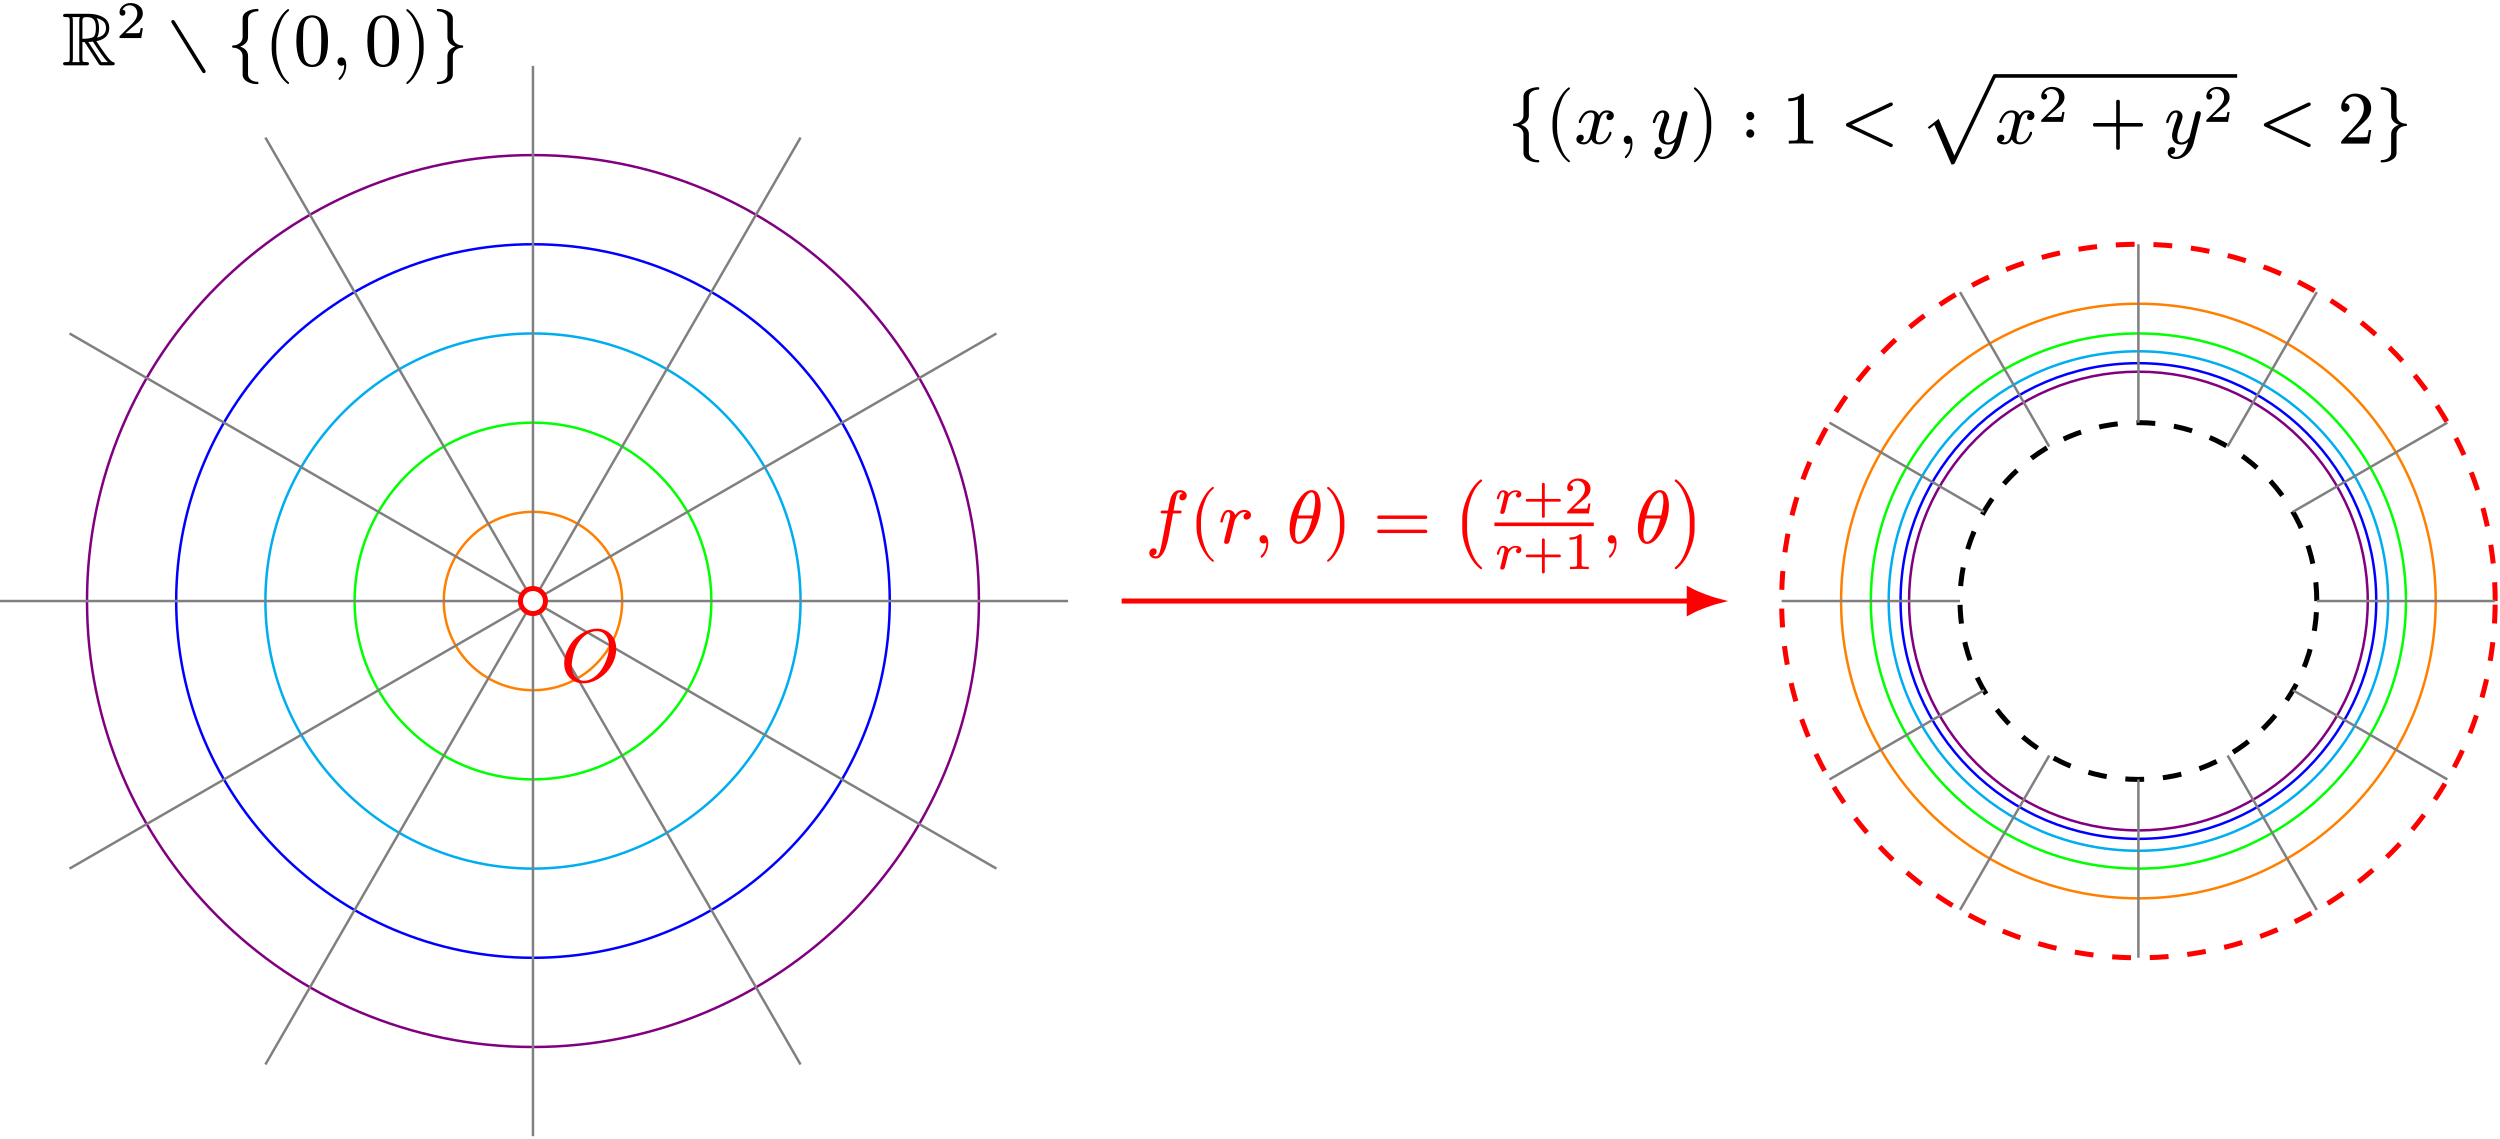 <?xml version="1.0" encoding="UTF-8"?>
<svg xmlns="http://www.w3.org/2000/svg" xmlns:xlink="http://www.w3.org/1999/xlink" width="397.278pt" height="181.036pt" viewBox="0 0 397.278 181.036" version="1.2">
<defs>
<g>
<symbol overflow="visible" id="glyph0-0">
<path style="stroke:none;" d="M 0.594 0 L 5.375 0 L 5.375 -6.422 L 0.594 -6.422 Z M 1.188 -0.594 L 1.188 -5.828 L 4.781 -5.828 L 4.781 -0.594 Z M 1.188 -0.594 "/>
</symbol>
<symbol overflow="visible" id="glyph0-1">
<path style="stroke:none;" d="M 1.25 -7.047 L 1.25 -1.141 C 1.25 -0.531 1.188 -0.516 0.562 -0.516 C 0.312 -0.516 0.188 -0.438 0.188 -0.266 C 0.188 -0.047 0.375 0 0.641 0 L 3.875 0 C 4.172 0 4.312 -0.078 4.312 -0.266 C 4.312 -0.438 4.188 -0.516 3.938 -0.516 C 3.312 -0.516 3.266 -0.531 3.266 -1.141 L 3.266 -3.703 L 3.609 -3.703 L 5.375 -0.984 C 5.672 -0.516 5.859 -0.234 5.906 -0.172 C 5.969 -0.062 6.125 0 6.328 0 L 7.953 0 C 8.266 0 8.406 -0.078 8.406 -0.266 C 8.406 -0.391 8.328 -0.484 8.188 -0.5 C 7.891 -0.562 7.469 -0.984 6.922 -1.75 C 6.391 -2.484 5.906 -3.188 5.484 -3.844 C 6.844 -4.109 7.531 -4.812 7.531 -5.922 C 7.531 -6.734 7.172 -7.328 6.453 -7.703 C 5.828 -8.016 5.125 -8.188 4.344 -8.188 L 0.641 -8.188 C 0.344 -8.188 0.188 -8.109 0.188 -7.922 C 0.188 -7.75 0.312 -7.672 0.562 -7.672 C 1.188 -7.672 1.25 -7.656 1.25 -7.047 Z M 6.391 -7.141 C 6.812 -6.891 7.016 -6.484 7.016 -5.922 C 7.016 -5.109 6.531 -4.609 5.594 -4.406 C 5.797 -4.734 5.906 -5.234 5.906 -5.922 C 5.906 -6.594 5.766 -7.125 5.516 -7.516 C 5.828 -7.438 6.125 -7.312 6.391 -7.141 Z M 5.406 -5.922 C 5.406 -5.172 5.266 -4.703 5.016 -4.516 C 4.75 -4.328 4.156 -4.219 3.266 -4.219 L 3.266 -7.094 C 3.266 -7.531 3.438 -7.672 3.938 -7.672 C 5.078 -7.672 5.406 -7.109 5.406 -5.922 Z M 4.938 -3.781 C 5.922 -2.203 6.703 -1.109 7.297 -0.516 L 6.281 -0.516 L 4.203 -3.719 C 4.266 -3.734 4.312 -3.734 4.344 -3.734 C 4.516 -3.734 4.703 -3.734 4.938 -3.781 Z M 1.672 -7.672 L 2.875 -7.672 C 2.797 -7.547 2.766 -7.359 2.766 -7.125 L 2.766 -1.109 C 2.766 -0.859 2.781 -0.656 2.828 -0.516 L 1.672 -0.516 C 1.719 -0.656 1.75 -0.859 1.75 -1.109 L 1.75 -7.078 C 1.75 -7.328 1.719 -7.531 1.672 -7.672 Z M 1.672 -7.672 "/>
</symbol>
<symbol overflow="visible" id="glyph0-2">
<path style="stroke:none;" d="M 5.828 1.234 C 6.031 1.234 6.125 1.141 6.125 0.938 C 6.125 0.891 6.109 0.844 6.078 0.781 L 1.188 -7.078 C 1.125 -7.156 1.047 -7.203 0.953 -7.203 C 0.766 -7.203 0.672 -7.109 0.672 -6.922 C 0.672 -6.859 0.688 -6.812 0.719 -6.766 L 5.594 1.094 C 5.672 1.188 5.75 1.234 5.828 1.234 Z M 5.828 1.234 "/>
</symbol>
<symbol overflow="visible" id="glyph0-3">
<path style="stroke:none;" d="M 3.422 1.453 L 3.422 -1.5 C 3.422 -2.188 3 -2.688 2.172 -2.984 C 3 -3.281 3.422 -3.797 3.422 -4.469 L 3.422 -7.438 C 3.422 -8.125 4.156 -8.578 4.891 -8.578 C 5.016 -8.578 5.078 -8.641 5.078 -8.781 C 5.078 -8.906 5.016 -8.969 4.891 -8.969 C 4.344 -8.969 3.844 -8.844 3.391 -8.625 C 2.828 -8.328 2.562 -7.938 2.562 -7.438 L 2.562 -4.469 C 2.562 -3.719 1.844 -3.172 1.094 -3.172 C 0.953 -3.172 0.891 -3.125 0.891 -2.984 C 0.891 -2.859 0.953 -2.797 1.094 -2.797 C 1.859 -2.797 2.562 -2.25 2.562 -1.5 L 2.562 1.453 C 2.562 1.953 2.828 2.359 3.391 2.641 C 3.844 2.875 4.344 2.984 4.891 2.984 C 5.016 2.984 5.078 2.922 5.078 2.797 C 5.078 2.672 5.016 2.609 4.891 2.609 C 4.156 2.609 3.422 2.156 3.422 1.453 Z M 3.422 1.453 "/>
</symbol>
<symbol overflow="visible" id="glyph0-4">
<path style="stroke:none;" d="M 3.797 2.969 C 3.906 2.969 3.969 2.906 3.969 2.797 C 3.969 2.766 3.938 2.719 3.906 2.672 C 3.281 2.188 2.781 1.406 2.422 0.312 C 2.094 -0.641 1.922 -1.562 1.922 -2.484 L 1.922 -3.484 C 1.922 -4.406 2.094 -5.344 2.422 -6.281 C 2.781 -7.375 3.281 -8.156 3.906 -8.641 C 3.938 -8.672 3.969 -8.719 3.969 -8.781 C 3.969 -8.875 3.906 -8.938 3.797 -8.938 C 3.797 -8.938 3.75 -8.922 3.719 -8.906 C 3 -8.359 2.406 -7.547 1.906 -6.453 C 1.453 -5.422 1.203 -4.438 1.203 -3.484 L 1.203 -2.484 C 1.203 -1.547 1.453 -0.562 1.906 0.484 C 2.406 1.562 3 2.375 3.719 2.922 C 3.75 2.953 3.797 2.969 3.797 2.969 Z M 3.797 2.969 "/>
</symbol>
<symbol overflow="visible" id="glyph0-5">
<path style="stroke:none;" d="M 2.969 0.266 C 4.656 0.266 5.5 -1.094 5.5 -3.828 C 5.5 -5.656 5.109 -6.875 4.359 -7.469 C 3.938 -7.797 3.484 -7.953 2.984 -7.953 C 1.297 -7.953 0.469 -6.594 0.469 -3.828 C 0.469 -1.625 1.047 0.266 2.969 0.266 Z M 4.312 -6.266 C 4.406 -5.844 4.438 -5.078 4.438 -3.969 C 4.438 -2.875 4.391 -2.062 4.297 -1.531 C 4.141 -0.578 3.703 -0.094 2.969 -0.094 C 2.703 -0.094 2.422 -0.203 2.172 -0.406 C 1.859 -0.688 1.656 -1.25 1.578 -2.109 C 1.547 -2.406 1.531 -3.031 1.531 -3.969 C 1.531 -5.016 1.562 -5.734 1.625 -6.125 C 1.734 -6.797 1.953 -7.203 2.281 -7.391 C 2.547 -7.531 2.766 -7.609 2.969 -7.609 C 3.75 -7.609 4.188 -6.969 4.312 -6.266 Z M 4.312 -6.266 "/>
</symbol>
<symbol overflow="visible" id="glyph0-6">
<path style="stroke:none;" d="M 1.656 -1.266 C 1.281 -1.266 1.031 -0.984 1.031 -0.594 C 1.031 -0.234 1.297 0.062 1.656 0.062 C 1.828 0.062 1.969 0.016 2.078 -0.094 L 2.094 0 C 2.094 0.75 1.844 1.406 1.344 1.906 C 1.25 2.016 1.203 2.078 1.203 2.125 C 1.203 2.25 1.25 2.312 1.359 2.312 C 1.469 2.312 1.609 2.156 1.812 1.891 C 2.219 1.312 2.422 0.688 2.422 0 C 2.422 -0.641 2.219 -1.266 1.656 -1.266 Z M 1.656 -1.266 "/>
</symbol>
<symbol overflow="visible" id="glyph0-7">
<path style="stroke:none;" d="M 0.938 2.922 C 1.656 2.375 2.25 1.562 2.734 0.484 C 3.203 -0.562 3.438 -1.547 3.438 -2.484 L 3.438 -3.484 C 3.438 -4.438 3.203 -5.422 2.734 -6.453 C 2.25 -7.547 1.656 -8.359 0.938 -8.906 C 0.891 -8.922 0.859 -8.938 0.844 -8.938 C 0.734 -8.938 0.688 -8.875 0.688 -8.781 C 0.688 -8.719 0.703 -8.672 0.734 -8.641 C 1.359 -8.156 1.859 -7.375 2.234 -6.281 C 2.562 -5.344 2.719 -4.406 2.719 -3.484 L 2.719 -2.484 C 2.719 -1.562 2.562 -0.641 2.234 0.312 C 1.859 1.406 1.359 2.188 0.734 2.672 C 0.703 2.719 0.688 2.766 0.688 2.797 C 0.688 2.906 0.734 2.969 0.844 2.969 C 0.859 2.969 0.891 2.953 0.938 2.922 Z M 0.938 2.922 "/>
</symbol>
<symbol overflow="visible" id="glyph0-8">
<path style="stroke:none;" d="M 3.422 -4.469 L 3.422 -7.438 C 3.422 -7.938 3.141 -8.328 2.578 -8.625 C 2.141 -8.844 1.641 -8.969 1.094 -8.969 C 0.953 -8.969 0.891 -8.906 0.891 -8.781 C 0.891 -8.641 0.953 -8.578 1.094 -8.578 C 1.812 -8.578 2.562 -8.125 2.562 -7.438 L 2.562 -4.469 C 2.562 -3.797 2.969 -3.281 3.797 -2.984 C 2.969 -2.688 2.562 -2.188 2.562 -1.5 L 2.562 1.453 C 2.562 2.156 1.812 2.609 1.094 2.609 C 0.953 2.609 0.891 2.672 0.891 2.797 C 0.891 2.922 0.953 2.984 1.094 2.984 C 1.641 2.984 2.141 2.875 2.578 2.641 C 3.141 2.359 3.422 1.953 3.422 1.453 L 3.422 -1.5 C 3.422 -2.25 4.125 -2.797 4.891 -2.797 C 5.016 -2.797 5.078 -2.859 5.078 -2.984 C 5.078 -3.125 5.016 -3.172 4.891 -3.172 C 4.125 -3.172 3.422 -3.734 3.422 -4.469 Z M 3.422 -4.469 "/>
</symbol>
<symbol overflow="visible" id="glyph0-9">
<path style="stroke:none;" d="M 8.391 -3.141 C 8.688 -3.828 8.844 -4.5 8.844 -5.203 C 8.844 -6.125 8.578 -6.891 8.016 -7.5 C 7.453 -8.109 6.703 -8.422 5.781 -8.422 C 5.156 -8.422 4.516 -8.266 3.891 -7.953 C 2.594 -7.328 1.656 -6.328 1.047 -4.953 C 0.734 -4.297 0.578 -3.625 0.578 -2.938 C 0.578 -2 0.859 -1.234 1.422 -0.641 C 1.984 -0.031 2.719 0.266 3.656 0.266 C 4.281 0.266 4.906 0.109 5.531 -0.188 C 6.844 -0.828 7.781 -1.812 8.391 -3.141 Z M 7.703 -5.672 C 7.703 -4.078 6.984 -2.484 6.219 -1.547 C 5.688 -0.891 4.781 -0.141 3.734 -0.141 C 2.453 -0.141 1.781 -1.25 1.781 -2.609 C 1.781 -3.031 1.859 -3.578 2.016 -4.266 C 2.344 -5.672 3.156 -6.922 4.219 -7.562 C 4.734 -7.875 5.234 -8.031 5.719 -8.031 C 7 -8.031 7.703 -7 7.703 -5.672 Z M 7.703 -5.672 "/>
</symbol>
<symbol overflow="visible" id="glyph0-10">
<path style="stroke:none;" d="M 6.297 -4.453 C 6.297 -5.016 5.766 -5.281 5.156 -5.281 C 4.656 -5.281 4.25 -5.016 3.938 -4.453 C 3.688 -5.016 3.266 -5.281 2.656 -5.281 C 2.062 -5.281 1.594 -5.016 1.203 -4.469 C 0.891 -4 0.719 -3.656 0.719 -3.438 C 0.719 -3.328 0.781 -3.266 0.891 -3.266 C 1 -3.266 1.078 -3.328 1.094 -3.438 C 1.328 -4.125 1.828 -4.938 2.625 -4.938 C 3.031 -4.938 3.219 -4.688 3.219 -4.203 C 3.219 -3.938 3 -3.016 2.578 -1.406 C 2.375 -0.609 2.016 -0.219 1.5 -0.219 C 1.344 -0.219 1.188 -0.25 1.047 -0.312 C 1.359 -0.438 1.516 -0.641 1.516 -0.953 C 1.516 -1.266 1.359 -1.422 1.047 -1.422 C 0.641 -1.422 0.344 -1.094 0.344 -0.688 C 0.344 -0.141 0.906 0.125 1.5 0.125 C 2 0.125 2.406 -0.141 2.719 -0.688 C 2.953 -0.141 3.375 0.125 4 0.125 C 4.578 0.125 5.062 -0.141 5.438 -0.688 C 5.766 -1.141 5.922 -1.5 5.922 -1.719 C 5.922 -1.828 5.875 -1.891 5.75 -1.891 C 5.641 -1.891 5.578 -1.828 5.547 -1.719 C 5.344 -1.047 4.812 -0.219 4.031 -0.219 C 3.641 -0.219 3.438 -0.453 3.438 -0.938 C 3.438 -1.094 3.484 -1.438 3.625 -1.969 L 4.031 -3.578 C 4.25 -4.484 4.625 -4.938 5.156 -4.938 C 5.312 -4.938 5.469 -4.906 5.609 -4.844 C 5.281 -4.734 5.125 -4.516 5.125 -4.203 C 5.125 -3.891 5.297 -3.734 5.625 -3.734 C 6 -3.734 6.297 -4.078 6.297 -4.453 Z M 6.297 -4.453 "/>
</symbol>
<symbol overflow="visible" id="glyph0-11">
<path style="stroke:none;" d="M 1.953 -5.281 C 1.406 -5.281 0.984 -4.984 0.688 -4.391 C 0.469 -3.922 0.344 -3.594 0.344 -3.422 C 0.344 -3.312 0.406 -3.25 0.531 -3.25 C 0.703 -3.25 0.719 -3.328 0.766 -3.5 C 1.047 -4.453 1.422 -4.922 1.906 -4.922 C 2.062 -4.922 2.156 -4.812 2.156 -4.609 C 2.156 -4.406 2.094 -4.141 1.953 -3.797 C 1.5 -2.562 1.281 -1.734 1.281 -1.297 C 1.281 -0.375 1.844 0.156 2.766 0.156 C 3.156 0.156 3.531 0.016 3.859 -0.281 C 3.438 1.297 2.781 2.094 1.891 2.094 C 1.484 2.094 1.203 1.953 1.062 1.703 C 1.547 1.672 1.781 1.453 1.781 1.016 C 1.781 0.719 1.625 0.562 1.297 0.562 C 0.859 0.562 0.594 0.938 0.594 1.375 C 0.594 2.031 1.188 2.453 1.891 2.453 C 3.266 2.453 4.391 1.188 4.688 0.016 L 5.812 -4.5 C 5.844 -4.641 5.859 -4.734 5.859 -4.797 C 5.859 -5.031 5.719 -5.156 5.469 -5.156 C 5.281 -5.156 5.125 -5.062 5.016 -4.875 C 4.953 -4.625 4.891 -4.406 4.859 -4.234 L 4.094 -1.156 C 3.969 -0.734 3.328 -0.188 2.797 -0.188 C 2.344 -0.188 2.109 -0.484 2.109 -1.094 C 2.109 -1.609 2.312 -2.359 2.719 -3.391 C 2.875 -3.812 2.953 -4.094 2.953 -4.266 C 2.953 -4.859 2.531 -5.281 1.953 -5.281 Z M 1.953 -5.281 "/>
</symbol>
<symbol overflow="visible" id="glyph0-12">
<path style="stroke:none;" d="M 2.297 -4.375 C 2.297 -4.734 2.016 -5.047 1.656 -5.047 C 1.297 -5.047 1.031 -4.75 1.031 -4.375 C 1.031 -4.016 1.297 -3.719 1.656 -3.719 C 2.016 -3.719 2.297 -4.016 2.297 -4.375 Z M 2.297 -1.609 C 2.297 -1.953 2.016 -2.266 1.656 -2.266 C 1.297 -2.266 1.031 -1.953 1.031 -1.609 C 1.031 -1.234 1.297 -0.938 1.656 -0.938 C 2.016 -0.938 2.297 -1.25 2.297 -1.609 Z M 2.297 -1.609 "/>
</symbol>
<symbol overflow="visible" id="glyph0-13">
<path style="stroke:none;" d="M 3.219 -7.953 C 2.719 -7.453 2.016 -7.203 1.062 -7.203 L 1.062 -6.734 C 1.688 -6.734 2.203 -6.844 2.594 -7.031 L 2.594 -0.984 C 2.594 -0.766 2.547 -0.625 2.438 -0.562 C 2.328 -0.5 2.031 -0.469 1.547 -0.469 L 1.141 -0.469 L 1.141 0 C 1.438 -0.031 2.078 -0.031 3.078 -0.031 C 4.062 -0.031 4.703 -0.031 5.016 0 L 5.016 -0.469 L 4.594 -0.469 C 4.094 -0.469 3.797 -0.5 3.703 -0.562 C 3.609 -0.625 3.547 -0.766 3.547 -0.984 L 3.547 -7.609 C 3.547 -7.891 3.531 -7.953 3.219 -7.953 Z M 3.219 -7.953 "/>
</symbol>
<symbol overflow="visible" id="glyph0-14">
<path style="stroke:none;" d="M 7.953 0.531 C 8.156 0.625 8.375 0.469 8.375 0.281 C 8.375 0.156 8.312 0.078 8.219 0.031 L 1.828 -2.984 L 8.219 -6 C 8.312 -6.047 8.375 -6.125 8.375 -6.234 C 8.375 -6.438 8.281 -6.531 8.094 -6.531 C 8.047 -6.531 8 -6.531 7.953 -6.516 L 1.094 -3.266 C 0.984 -3.203 0.922 -3.125 0.922 -2.984 C 0.922 -2.859 0.984 -2.766 1.094 -2.719 Z M 7.953 0.531 "/>
</symbol>
<symbol overflow="visible" id="glyph0-15">
<path style="stroke:none;" d="M 12.109 -9.641 C 12.172 -9.766 12.188 -9.844 12.188 -9.875 C 12.188 -10.062 12.094 -10.156 11.906 -10.156 C 11.781 -10.156 11.688 -10.078 11.609 -9.891 L 5.531 2.781 L 3.031 -3.062 L 1.297 -1.719 L 1.531 -1.453 L 2.359 -2.094 L 5.062 4.188 C 5.422 4.188 5.516 4.172 5.625 3.922 Z M 12.109 -9.641 "/>
</symbol>
<symbol overflow="visible" id="glyph0-16">
<path style="stroke:none;" d="M 8.344 -3.281 L 4.938 -3.281 L 4.938 -6.688 C 4.938 -6.875 4.844 -6.969 4.656 -6.969 C 4.453 -6.969 4.359 -6.875 4.359 -6.688 L 4.359 -3.281 L 0.953 -3.281 C 0.766 -3.281 0.672 -3.172 0.672 -2.984 C 0.672 -2.797 0.766 -2.703 0.953 -2.703 L 4.359 -2.703 L 4.359 0.703 C 4.359 0.891 4.453 0.984 4.656 0.984 C 4.844 0.984 4.938 0.891 4.938 0.703 L 4.938 -2.703 L 8.344 -2.703 C 8.531 -2.703 8.625 -2.797 8.625 -2.984 C 8.625 -3.141 8.5 -3.281 8.344 -3.281 Z M 8.344 -3.281 "/>
</symbol>
<symbol overflow="visible" id="glyph0-17">
<path style="stroke:none;" d="M 2.828 -7.953 C 2.219 -7.953 1.703 -7.75 1.266 -7.312 C 0.828 -6.891 0.594 -6.391 0.594 -5.766 C 0.594 -5.359 0.891 -5.062 1.266 -5.062 C 1.625 -5.062 1.922 -5.375 1.922 -5.734 C 1.922 -6.125 1.641 -6.406 1.25 -6.406 C 1.219 -6.406 1.188 -6.406 1.172 -6.391 C 1.406 -6.984 1.922 -7.5 2.672 -7.5 C 3.656 -7.5 4.203 -6.641 4.203 -5.625 C 4.203 -4.812 3.797 -3.953 2.984 -3.047 L 0.734 -0.516 C 0.578 -0.328 0.594 -0.344 0.594 0 L 5.031 0 L 5.375 -2.156 L 4.984 -2.156 C 4.891 -1.547 4.812 -1.188 4.734 -1.094 C 4.672 -1.031 4.312 -1 3.656 -1 L 1.656 -1 L 2.828 -2.141 C 3.641 -2.906 4.656 -3.734 5.016 -4.359 C 5.25 -4.781 5.359 -5.203 5.359 -5.625 C 5.359 -7.031 4.266 -7.953 2.828 -7.953 Z M 2.828 -7.953 "/>
</symbol>
<symbol overflow="visible" id="glyph0-18">
<path style="stroke:none;" d="M 6.594 -7.562 C 6.594 -8.094 6.078 -8.422 5.516 -8.422 C 4.781 -8.422 4.266 -7.953 4 -7 C 3.938 -6.797 3.797 -6.188 3.609 -5.172 L 2.828 -5.172 C 2.562 -5.172 2.438 -5.156 2.438 -4.906 C 2.438 -4.781 2.562 -4.719 2.812 -4.719 L 3.531 -4.719 L 2.656 -0.094 C 2.516 0.578 2.406 1.094 2.297 1.422 C 2.156 1.859 1.953 2.094 1.688 2.094 C 1.5 2.094 1.359 2.047 1.234 1.953 C 1.609 1.906 1.812 1.672 1.812 1.297 C 1.812 0.984 1.656 0.828 1.328 0.828 C 0.922 0.828 0.641 1.188 0.641 1.594 C 0.641 2.109 1.125 2.453 1.688 2.453 C 1.984 2.453 2.266 2.328 2.484 2.078 C 2.875 1.688 3.172 1.125 3.375 0.375 C 3.516 -0.094 3.641 -0.547 3.719 -1 L 4.406 -4.719 L 5.391 -4.719 C 5.672 -4.719 5.781 -4.734 5.781 -5.016 C 5.781 -5.109 5.672 -5.172 5.422 -5.172 L 4.5 -5.172 C 4.578 -5.672 4.906 -7.469 5.016 -7.703 C 5.141 -7.953 5.312 -8.062 5.516 -8.062 C 5.703 -8.062 5.859 -8.016 5.984 -7.938 C 5.625 -7.859 5.422 -7.641 5.422 -7.266 C 5.422 -6.953 5.578 -6.797 5.906 -6.797 C 6.312 -6.797 6.594 -7.156 6.594 -7.562 Z M 6.594 -7.562 "/>
</symbol>
<symbol overflow="visible" id="glyph0-19">
<path style="stroke:none;" d="M 5.219 -4.469 C 5.219 -4.969 4.719 -5.281 4.203 -5.281 C 3.609 -5.281 3.125 -5.016 2.719 -4.453 C 2.594 -4.906 2.188 -5.281 1.625 -5.281 C 1.141 -5.281 0.781 -4.906 0.531 -4.125 C 0.406 -3.734 0.344 -3.5 0.344 -3.438 C 0.344 -3.328 0.406 -3.266 0.531 -3.266 C 0.594 -3.266 0.641 -3.281 0.672 -3.297 C 0.734 -3.406 0.766 -3.484 0.781 -3.578 C 0.984 -4.484 1.266 -4.938 1.594 -4.938 C 1.797 -4.938 1.906 -4.766 1.906 -4.438 C 1.906 -4.281 1.844 -3.953 1.719 -3.469 L 1.047 -0.75 C 1 -0.594 0.938 -0.281 0.938 -0.234 C 0.938 0.016 1.062 0.125 1.312 0.125 C 1.547 0.125 1.703 0.016 1.797 -0.234 L 2.016 -1.094 C 2.156 -1.609 2.234 -1.938 2.266 -2.094 L 2.641 -3.625 C 2.672 -3.719 2.766 -3.875 2.922 -4.094 C 3.234 -4.547 3.609 -4.938 4.203 -4.938 C 4.344 -4.938 4.453 -4.906 4.562 -4.859 C 4.203 -4.75 4.031 -4.516 4.031 -4.203 C 4.031 -3.891 4.203 -3.734 4.516 -3.734 C 4.906 -3.734 5.219 -4.078 5.219 -4.469 Z M 5.219 -4.469 "/>
</symbol>
<symbol overflow="visible" id="glyph0-20">
<path style="stroke:none;" d="M 1.953 0.125 C 2.5 0.125 3.062 -0.188 3.609 -0.844 C 4.562 -1.953 5.438 -4 5.438 -5.953 C 5.438 -6.438 5.359 -6.953 5.188 -7.469 C 4.969 -8.109 4.562 -8.422 3.984 -8.422 C 3.438 -8.422 2.906 -8.109 2.344 -7.453 C 1.391 -6.359 0.5 -4.297 0.5 -2.344 C 0.5 -1.125 0.891 0.125 1.953 0.125 Z M 3.969 -8.062 C 4.359 -8.062 4.562 -7.609 4.562 -6.688 C 4.562 -6.188 4.453 -5.406 4.203 -4.391 L 1.859 -4.391 C 2.156 -5.5 2.438 -6.328 2.734 -6.859 C 3.172 -7.656 3.594 -8.062 3.969 -8.062 Z M 1.734 -3.906 L 4.078 -3.906 C 3.844 -2.938 3.578 -2.156 3.281 -1.578 C 2.812 -0.688 2.375 -0.234 1.953 -0.234 C 1.562 -0.234 1.375 -0.688 1.375 -1.609 C 1.375 -2.219 1.5 -2.969 1.734 -3.906 Z M 1.734 -3.906 "/>
</symbol>
<symbol overflow="visible" id="glyph0-21">
<path style="stroke:none;" d="M 8.344 -4.391 L 0.953 -4.391 C 0.766 -4.391 0.672 -4.297 0.672 -4.109 C 0.672 -3.938 0.766 -3.844 0.953 -3.844 L 8.344 -3.844 C 8.531 -3.844 8.625 -3.938 8.625 -4.109 C 8.625 -4.25 8.5 -4.391 8.344 -4.391 Z M 8.344 -2.141 L 0.953 -2.141 C 0.766 -2.141 0.672 -2.047 0.672 -1.859 C 0.672 -1.688 0.766 -1.594 0.953 -1.594 L 8.344 -1.594 C 8.531 -1.594 8.625 -1.688 8.625 -1.859 C 8.625 -2.016 8.5 -2.141 8.344 -2.141 Z M 8.344 -2.141 "/>
</symbol>
<symbol overflow="visible" id="glyph0-22">
<path style="stroke:none;" d="M 4.547 4.141 C 4.656 4.141 4.719 4.094 4.719 3.969 C 4.719 3.906 4.703 3.859 4.656 3.828 C 3.938 3.266 3.344 2.344 2.906 1.047 C 2.516 -0.062 2.328 -1.156 2.328 -2.219 L 2.328 -3.75 C 2.328 -4.812 2.516 -5.922 2.906 -7.031 C 3.344 -8.312 3.938 -9.234 4.656 -9.797 C 4.703 -9.844 4.719 -9.891 4.719 -9.938 C 4.719 -10.062 4.656 -10.125 4.547 -10.125 C 4.516 -10.125 4.484 -10.109 4.453 -10.094 C 3.609 -9.453 2.922 -8.5 2.359 -7.219 C 1.828 -6.016 1.562 -4.859 1.562 -3.75 L 1.562 -2.219 C 1.562 -1.125 1.828 0.031 2.359 1.25 C 2.922 2.516 3.609 3.484 4.453 4.109 C 4.484 4.141 4.516 4.141 4.547 4.141 Z M 4.547 4.141 "/>
</symbol>
<symbol overflow="visible" id="glyph0-23">
<path style="stroke:none;" d="M 1.031 4.109 C 1.859 3.484 2.562 2.516 3.109 1.25 C 3.641 0.031 3.906 -1.125 3.906 -2.219 L 3.906 -3.75 C 3.906 -4.859 3.641 -6.016 3.109 -7.219 C 2.562 -8.5 1.859 -9.453 1.031 -10.094 C 0.984 -10.109 0.953 -10.125 0.938 -10.125 C 0.812 -10.125 0.75 -10.062 0.75 -9.938 C 0.75 -9.891 0.781 -9.844 0.812 -9.797 C 1.547 -9.234 2.125 -8.312 2.562 -7.031 C 2.953 -5.922 3.141 -4.812 3.141 -3.75 L 3.141 -2.219 C 3.141 -1.156 2.953 -0.062 2.562 1.047 C 2.125 2.344 1.547 3.266 0.812 3.828 C 0.781 3.859 0.75 3.906 0.75 3.969 C 0.75 4.094 0.812 4.141 0.938 4.141 C 0.953 4.141 0.984 4.141 1.031 4.109 Z M 1.031 4.109 "/>
</symbol>
<symbol overflow="visible" id="glyph1-0">
<path style="stroke:none;" d="M 0.422 0 L 3.766 0 L 3.766 -4.5 L 0.422 -4.5 Z M 0.844 -0.422 L 0.844 -4.078 L 3.344 -4.078 L 3.344 -0.422 Z M 0.844 -0.422 "/>
</symbol>
<symbol overflow="visible" id="glyph1-1">
<path style="stroke:none;" d="M 1 -3.547 C 1.266 -3.547 1.469 -3.75 1.469 -4.016 C 1.469 -4.328 1.312 -4.484 1 -4.484 C 1.188 -4.875 1.594 -5.203 2.141 -5.203 C 2.875 -5.203 3.359 -4.641 3.359 -3.906 C 3.359 -3.516 3.219 -3.125 2.938 -2.75 C 2.781 -2.547 2.688 -2.422 2.609 -2.344 L 0.625 -0.375 C 0.516 -0.281 0.531 -0.25 0.531 0 L 3.984 0 L 4.234 -1.578 L 3.891 -1.578 C 3.828 -1.125 3.766 -0.875 3.688 -0.812 C 3.641 -0.781 3.391 -0.766 2.891 -0.766 L 1.469 -0.766 C 2.031 -1.266 2.547 -1.703 3.047 -2.109 C 3.422 -2.391 3.688 -2.656 3.859 -2.875 C 4.109 -3.203 4.234 -3.547 4.234 -3.906 C 4.234 -4.438 4.031 -4.844 3.625 -5.141 C 3.266 -5.422 2.812 -5.562 2.266 -5.562 C 1.812 -5.562 1.422 -5.422 1.078 -5.156 C 0.719 -4.859 0.531 -4.5 0.531 -4.047 C 0.531 -3.766 0.734 -3.547 1 -3.547 Z M 1 -3.547 "/>
</symbol>
<symbol overflow="visible" id="glyph1-2">
<path style="stroke:none;" d="M 4.281 -3.062 C 4.281 -3.5 3.844 -3.688 3.391 -3.688 C 2.953 -3.688 2.578 -3.516 2.234 -3.141 C 2.188 -3.281 2.109 -3.391 2 -3.469 C 1.812 -3.625 1.594 -3.688 1.375 -3.688 C 1.094 -3.688 0.859 -3.547 0.703 -3.266 C 0.5 -2.891 0.391 -2.609 0.391 -2.406 C 0.391 -2.312 0.453 -2.266 0.562 -2.266 C 0.734 -2.266 0.734 -2.359 0.781 -2.531 C 0.922 -3.109 1.109 -3.406 1.344 -3.406 C 1.5 -3.406 1.594 -3.281 1.594 -3.016 C 1.594 -2.938 1.547 -2.719 1.453 -2.359 L 1.016 -0.562 C 0.953 -0.328 0.922 -0.219 0.922 -0.203 C 0.922 -0.016 1.031 0.078 1.234 0.078 C 1.531 0.078 1.609 -0.094 1.688 -0.375 C 1.875 -1.141 2.016 -1.703 2.109 -2.109 C 2.188 -2.375 2.219 -2.516 2.219 -2.516 C 2.234 -2.562 2.281 -2.656 2.391 -2.812 C 2.672 -3.203 3 -3.406 3.375 -3.406 C 3.516 -3.406 3.641 -3.375 3.75 -3.328 C 3.531 -3.234 3.438 -3.078 3.438 -2.859 C 3.438 -2.656 3.594 -2.516 3.797 -2.516 C 4.078 -2.516 4.281 -2.766 4.281 -3.062 Z M 4.281 -3.062 "/>
</symbol>
<symbol overflow="visible" id="glyph1-3">
<path style="stroke:none;" d="M 5.828 -2.312 L 3.484 -2.312 L 3.484 -4.656 C 3.484 -4.797 3.391 -4.875 3.266 -4.875 C 3.125 -4.875 3.031 -4.797 3.031 -4.656 L 3.031 -2.312 L 0.688 -2.312 C 0.562 -2.312 0.469 -2.234 0.469 -2.094 C 0.469 -1.953 0.562 -1.875 0.688 -1.875 L 3.031 -1.875 L 3.031 0.469 C 3.031 0.609 3.125 0.688 3.266 0.688 C 3.391 0.688 3.484 0.609 3.484 0.469 L 3.484 -1.875 L 5.828 -1.875 C 5.953 -1.875 6.047 -1.953 6.047 -2.094 C 6.047 -2.203 5.922 -2.312 5.828 -2.312 Z M 5.828 -2.312 "/>
</symbol>
<symbol overflow="visible" id="glyph1-4">
<path style="stroke:none;" d="M 2.531 -5.562 C 2.172 -5.203 1.641 -5.031 0.906 -5.031 L 0.906 -4.672 C 1.406 -4.672 1.797 -4.734 2.109 -4.875 L 2.109 -0.719 C 2.109 -0.609 2.094 -0.531 2.062 -0.5 C 2.031 -0.406 1.781 -0.359 1.312 -0.359 L 0.969 -0.359 L 0.969 0 L 2.469 -0.031 L 3.969 0 L 3.969 -0.359 L 3.625 -0.359 C 3.156 -0.359 2.906 -0.406 2.859 -0.5 C 2.844 -0.531 2.828 -0.609 2.828 -0.719 L 2.828 -5.297 C 2.828 -5.516 2.797 -5.562 2.531 -5.562 Z M 2.531 -5.562 "/>
</symbol>
</g>
<clipPath id="clip1">
  <path d="M 84 97 L 85 97 L 85 180.555 L 84 180.555 Z M 84 97 "/>
</clipPath>
<clipPath id="clip2">
  <path d="M 271 27 L 396.918 27 L 396.918 164 L 271 164 Z M 271 27 "/>
</clipPath>
<clipPath id="clip3">
  <path d="M 367 95 L 396.918 95 L 396.918 96 L 367 96 Z M 367 95 "/>
</clipPath>
</defs>
<g id="surface1">
<path style="fill:none;stroke-width:0.399;stroke-linecap:butt;stroke-linejoin:miter;stroke:rgb(100%,50%,0%);stroke-opacity:1;stroke-miterlimit:10;" d="M -155.909 -0.001 C -155.909 7.827 -162.253 14.175 -170.081 14.175 C -177.909 14.175 -184.253 7.827 -184.253 -0.001 C -184.253 -7.829 -177.909 -14.173 -170.081 -14.173 C -162.253 -14.173 -155.909 -7.829 -155.909 -0.001 Z M -155.909 -0.001 " transform="matrix(1,0,0,-1,254.776,95.511)"/>
<path style="fill:none;stroke-width:0.399;stroke-linecap:butt;stroke-linejoin:miter;stroke:rgb(0%,100%,0%);stroke-opacity:1;stroke-miterlimit:10;" d="M -141.733 -0.001 C -141.733 15.656 -154.424 28.347 -170.081 28.347 C -185.737 28.347 -198.428 15.656 -198.428 -0.001 C -198.428 -15.657 -185.737 -28.348 -170.081 -28.348 C -154.424 -28.348 -141.733 -15.657 -141.733 -0.001 Z M -141.733 -0.001 " transform="matrix(1,0,0,-1,254.776,95.511)"/>
<path style="fill:none;stroke-width:0.399;stroke-linecap:butt;stroke-linejoin:miter;stroke:rgb(0%,67.839%,93.729%);stroke-opacity:1;stroke-miterlimit:10;" d="M -127.561 -0.001 C -127.561 23.484 -146.596 42.519 -170.081 42.519 C -193.565 42.519 -212.6 23.484 -212.6 -0.001 C -212.6 -23.485 -193.565 -42.52 -170.081 -42.52 C -146.596 -42.52 -127.561 -23.485 -127.561 -0.001 Z M -127.561 -0.001 " transform="matrix(1,0,0,-1,254.776,95.511)"/>
<path style="fill:none;stroke-width:0.399;stroke-linecap:butt;stroke-linejoin:miter;stroke:rgb(0%,0%,100%);stroke-opacity:1;stroke-miterlimit:10;" d="M -113.385 -0.001 C -113.385 31.312 -138.768 56.695 -170.081 56.695 C -201.393 56.695 -226.776 31.312 -226.776 -0.001 C -226.776 -31.313 -201.393 -56.692 -170.081 -56.692 C -138.768 -56.692 -113.385 -31.313 -113.385 -0.001 Z M -113.385 -0.001 " transform="matrix(1,0,0,-1,254.776,95.511)"/>
<path style="fill:none;stroke-width:0.399;stroke-linecap:butt;stroke-linejoin:miter;stroke:rgb(50%,0%,50%);stroke-opacity:1;stroke-miterlimit:10;" d="M -99.213 -0.001 C -99.213 39.14 -130.94 70.866 -170.081 70.866 C -209.221 70.866 -240.948 39.14 -240.948 -0.001 C -240.948 -39.137 -209.221 -70.868 -170.081 -70.868 C -130.94 -70.868 -99.213 -39.137 -99.213 -0.001 Z M -99.213 -0.001 " transform="matrix(1,0,0,-1,254.776,95.511)"/>
<path style="fill:none;stroke-width:0.399;stroke-linecap:butt;stroke-linejoin:miter;stroke:rgb(50%,50%,50%);stroke-opacity:1;stroke-miterlimit:10;" d="M -168.089 -0.001 L -85.042 -0.001 " transform="matrix(1,0,0,-1,254.776,95.511)"/>
<path style="fill:none;stroke-width:0.399;stroke-linecap:butt;stroke-linejoin:miter;stroke:rgb(50%,50%,50%);stroke-opacity:1;stroke-miterlimit:10;" d="M -168.354 0.995 L -96.432 42.519 " transform="matrix(1,0,0,-1,254.776,95.511)"/>
<path style="fill:none;stroke-width:0.399;stroke-linecap:butt;stroke-linejoin:miter;stroke:rgb(50%,50%,50%);stroke-opacity:1;stroke-miterlimit:10;" d="M -169.085 1.726 L -127.561 73.648 " transform="matrix(1,0,0,-1,254.776,95.511)"/>
<path style="fill:none;stroke-width:0.399;stroke-linecap:butt;stroke-linejoin:miter;stroke:rgb(50%,50%,50%);stroke-opacity:1;stroke-miterlimit:10;" d="M -170.081 1.991 L -170.081 85.042 " transform="matrix(1,0,0,-1,254.776,95.511)"/>
<path style="fill:none;stroke-width:0.399;stroke-linecap:butt;stroke-linejoin:miter;stroke:rgb(50%,50%,50%);stroke-opacity:1;stroke-miterlimit:10;" d="M -171.077 1.726 L -212.6 73.648 " transform="matrix(1,0,0,-1,254.776,95.511)"/>
<path style="fill:none;stroke-width:0.399;stroke-linecap:butt;stroke-linejoin:miter;stroke:rgb(50%,50%,50%);stroke-opacity:1;stroke-miterlimit:10;" d="M -171.807 0.995 L -243.729 42.519 " transform="matrix(1,0,0,-1,254.776,95.511)"/>
<path style="fill:none;stroke-width:0.399;stroke-linecap:butt;stroke-linejoin:miter;stroke:rgb(50%,50%,50%);stroke-opacity:1;stroke-miterlimit:10;" d="M -172.073 -0.001 L -255.12 -0.001 " transform="matrix(1,0,0,-1,254.776,95.511)"/>
<path style="fill:none;stroke-width:0.399;stroke-linecap:butt;stroke-linejoin:miter;stroke:rgb(50%,50%,50%);stroke-opacity:1;stroke-miterlimit:10;" d="M -171.807 -0.997 L -243.729 -42.52 " transform="matrix(1,0,0,-1,254.776,95.511)"/>
<path style="fill:none;stroke-width:0.399;stroke-linecap:butt;stroke-linejoin:miter;stroke:rgb(50%,50%,50%);stroke-opacity:1;stroke-miterlimit:10;" d="M -171.077 -1.727 L -212.6 -73.649 " transform="matrix(1,0,0,-1,254.776,95.511)"/>
<g clip-path="url(#clip1)" clip-rule="nonzero">
<path style="fill:none;stroke-width:0.399;stroke-linecap:butt;stroke-linejoin:miter;stroke:rgb(50%,50%,50%);stroke-opacity:1;stroke-miterlimit:10;" d="M -170.081 -1.993 L -170.081 -85.04 " transform="matrix(1,0,0,-1,254.776,95.511)"/>
</g>
<path style="fill:none;stroke-width:0.399;stroke-linecap:butt;stroke-linejoin:miter;stroke:rgb(50%,50%,50%);stroke-opacity:1;stroke-miterlimit:10;" d="M -169.085 -1.727 L -127.561 -73.649 " transform="matrix(1,0,0,-1,254.776,95.511)"/>
<path style="fill:none;stroke-width:0.399;stroke-linecap:butt;stroke-linejoin:miter;stroke:rgb(50%,50%,50%);stroke-opacity:1;stroke-miterlimit:10;" d="M -168.354 -0.997 L -96.432 -42.52 " transform="matrix(1,0,0,-1,254.776,95.511)"/>
<g style="fill:rgb(0%,0%,0%);fill-opacity:1;">
  <use xlink:href="#glyph0-1" x="9.831" y="10.385"/>
</g>
<g style="fill:rgb(0%,0%,0%);fill-opacity:1;">
  <use xlink:href="#glyph1-1" x="18.462" y="6.045"/>
</g>
<g style="fill:rgb(0%,0%,0%);fill-opacity:1;">
  <use xlink:href="#glyph0-2" x="26.55" y="10.385"/>
</g>
<g style="fill:rgb(0%,0%,0%);fill-opacity:1;">
  <use xlink:href="#glyph0-3" x="35.995" y="10.385"/>
  <use xlink:href="#glyph0-4" x="41.972" y="10.385"/>
  <use xlink:href="#glyph0-5" x="46.623" y="10.385"/>
  <use xlink:href="#glyph0-6" x="52.6" y="10.385"/>
</g>
<g style="fill:rgb(0%,0%,0%);fill-opacity:1;">
  <use xlink:href="#glyph0-5" x="57.908" y="10.385"/>
  <use xlink:href="#glyph0-7" x="63.886" y="10.385"/>
  <use xlink:href="#glyph0-8" x="68.537" y="10.385"/>
</g>
<path style="fill:none;stroke-width:0.797;stroke-linecap:butt;stroke-linejoin:miter;stroke:rgb(100%,0%,0%);stroke-opacity:1;stroke-miterlimit:10;" d="M -168.089 -0.001 C -168.089 1.101 -168.979 1.991 -170.081 1.991 C -171.182 1.991 -172.073 1.101 -172.073 -0.001 C -172.073 -1.102 -171.182 -1.993 -170.081 -1.993 C -168.979 -1.993 -168.089 -1.102 -168.089 -0.001 Z M -168.089 -0.001 " transform="matrix(1,0,0,-1,254.776,95.511)"/>
<g style="fill:rgb(100%,0%,0%);fill-opacity:1;">
  <use xlink:href="#glyph0-9" x="89.081" y="108.322"/>
</g>
<path style="fill:none;stroke-width:0.797;stroke-linecap:butt;stroke-linejoin:miter;stroke:rgb(0%,0%,0%);stroke-opacity:1;stroke-dasharray:2.989,2.989;stroke-miterlimit:10;" d="M 113.388 -0.001 C 113.388 15.656 100.697 28.347 85.04 28.347 C 69.384 28.347 56.693 15.656 56.693 -0.001 C 56.693 -15.657 69.384 -28.348 85.04 -28.348 C 100.697 -28.348 113.388 -15.657 113.388 -0.001 Z M 113.388 -0.001 " transform="matrix(1,0,0,-1,254.776,95.511)"/>
<g clip-path="url(#clip2)" clip-rule="nonzero">
<path style="fill:none;stroke-width:0.797;stroke-linecap:butt;stroke-linejoin:miter;stroke:rgb(100%,0%,0%);stroke-opacity:1;stroke-dasharray:2.989,2.989;stroke-miterlimit:10;" d="M 141.736 -0.001 C 141.736 31.312 116.353 56.695 85.04 56.695 C 53.728 56.695 28.345 31.312 28.345 -0.001 C 28.345 -31.313 53.728 -56.692 85.04 -56.692 C 116.353 -56.692 141.736 -31.313 141.736 -0.001 Z M 141.736 -0.001 " transform="matrix(1,0,0,-1,254.776,95.511)"/>
</g>
<path style="fill:none;stroke-width:0.399;stroke-linecap:butt;stroke-linejoin:miter;stroke:rgb(100%,50%,0%);stroke-opacity:1;stroke-miterlimit:10;" d="M 132.286 -0.001 C 132.286 26.093 111.134 47.245 85.04 47.245 C 58.947 47.245 37.794 26.093 37.794 -0.001 C 37.794 -26.094 58.947 -47.247 85.04 -47.247 C 111.134 -47.247 132.286 -26.094 132.286 -0.001 Z M 132.286 -0.001 " transform="matrix(1,0,0,-1,254.776,95.511)"/>
<path style="fill:none;stroke-width:0.399;stroke-linecap:butt;stroke-linejoin:miter;stroke:rgb(0%,100%,0%);stroke-opacity:1;stroke-miterlimit:10;" d="M 127.56 -0.001 C 127.56 23.484 108.525 42.519 85.04 42.519 C 61.556 42.519 42.521 23.484 42.521 -0.001 C 42.521 -23.485 61.556 -42.52 85.04 -42.52 C 108.525 -42.52 127.56 -23.485 127.56 -0.001 Z M 127.56 -0.001 " transform="matrix(1,0,0,-1,254.776,95.511)"/>
<path style="fill:none;stroke-width:0.399;stroke-linecap:butt;stroke-linejoin:miter;stroke:rgb(0%,67.839%,93.729%);stroke-opacity:1;stroke-miterlimit:10;" d="M 124.724 -0.001 C 124.724 21.917 106.958 39.687 85.04 39.687 C 63.122 39.687 45.357 21.917 45.357 -0.001 C 45.357 -21.919 63.122 -39.684 85.04 -39.684 C 106.958 -39.684 124.724 -21.919 124.724 -0.001 Z M 124.724 -0.001 " transform="matrix(1,0,0,-1,254.776,95.511)"/>
<path style="fill:none;stroke-width:0.399;stroke-linecap:butt;stroke-linejoin:miter;stroke:rgb(0%,0%,100%);stroke-opacity:1;stroke-miterlimit:10;" d="M 122.837 -0.001 C 122.837 20.874 105.915 37.796 85.04 37.796 C 64.165 37.796 47.244 20.874 47.244 -0.001 C 47.244 -20.876 64.165 -37.794 85.04 -37.794 C 105.915 -37.794 122.837 -20.876 122.837 -0.001 Z M 122.837 -0.001 " transform="matrix(1,0,0,-1,254.776,95.511)"/>
<path style="fill:none;stroke-width:0.399;stroke-linecap:butt;stroke-linejoin:miter;stroke:rgb(50%,0%,50%);stroke-opacity:1;stroke-miterlimit:10;" d="M 121.486 -0.001 C 121.486 20.128 105.169 36.445 85.04 36.445 C 64.912 36.445 48.595 20.128 48.595 -0.001 C 48.595 -20.13 64.912 -36.446 85.04 -36.446 C 105.169 -36.446 121.486 -20.13 121.486 -0.001 Z M 121.486 -0.001 " transform="matrix(1,0,0,-1,254.776,95.511)"/>
<g clip-path="url(#clip3)" clip-rule="nonzero">
<path style="fill:none;stroke-width:0.399;stroke-linecap:butt;stroke-linejoin:miter;stroke:rgb(50%,50%,50%);stroke-opacity:1;stroke-miterlimit:10;" d="M 113.388 -0.001 L 141.736 -0.001 " transform="matrix(1,0,0,-1,254.776,95.511)"/>
</g>
<path style="fill:none;stroke-width:0.399;stroke-linecap:butt;stroke-linejoin:miter;stroke:rgb(50%,50%,50%);stroke-opacity:1;stroke-miterlimit:10;" d="M 109.591 14.175 L 134.138 28.347 " transform="matrix(1,0,0,-1,254.776,95.511)"/>
<path style="fill:none;stroke-width:0.399;stroke-linecap:butt;stroke-linejoin:miter;stroke:rgb(50%,50%,50%);stroke-opacity:1;stroke-miterlimit:10;" d="M 99.212 24.55 L 113.388 49.097 " transform="matrix(1,0,0,-1,254.776,95.511)"/>
<path style="fill:none;stroke-width:0.399;stroke-linecap:butt;stroke-linejoin:miter;stroke:rgb(50%,50%,50%);stroke-opacity:1;stroke-miterlimit:10;" d="M 85.04 28.347 L 85.04 56.695 " transform="matrix(1,0,0,-1,254.776,95.511)"/>
<path style="fill:none;stroke-width:0.399;stroke-linecap:butt;stroke-linejoin:miter;stroke:rgb(50%,50%,50%);stroke-opacity:1;stroke-miterlimit:10;" d="M 70.869 24.55 L 56.693 49.097 " transform="matrix(1,0,0,-1,254.776,95.511)"/>
<path style="fill:none;stroke-width:0.399;stroke-linecap:butt;stroke-linejoin:miter;stroke:rgb(50%,50%,50%);stroke-opacity:1;stroke-miterlimit:10;" d="M 60.49 14.175 L 35.943 28.347 " transform="matrix(1,0,0,-1,254.776,95.511)"/>
<path style="fill:none;stroke-width:0.399;stroke-linecap:butt;stroke-linejoin:miter;stroke:rgb(50%,50%,50%);stroke-opacity:1;stroke-miterlimit:10;" d="M 56.693 -0.001 L 28.345 -0.001 " transform="matrix(1,0,0,-1,254.776,95.511)"/>
<path style="fill:none;stroke-width:0.399;stroke-linecap:butt;stroke-linejoin:miter;stroke:rgb(50%,50%,50%);stroke-opacity:1;stroke-miterlimit:10;" d="M 60.49 -14.173 L 35.943 -28.348 " transform="matrix(1,0,0,-1,254.776,95.511)"/>
<path style="fill:none;stroke-width:0.399;stroke-linecap:butt;stroke-linejoin:miter;stroke:rgb(50%,50%,50%);stroke-opacity:1;stroke-miterlimit:10;" d="M 70.869 -24.548 L 56.693 -49.098 " transform="matrix(1,0,0,-1,254.776,95.511)"/>
<path style="fill:none;stroke-width:0.399;stroke-linecap:butt;stroke-linejoin:miter;stroke:rgb(50%,50%,50%);stroke-opacity:1;stroke-miterlimit:10;" d="M 85.04 -28.348 L 85.04 -56.692 " transform="matrix(1,0,0,-1,254.776,95.511)"/>
<path style="fill:none;stroke-width:0.399;stroke-linecap:butt;stroke-linejoin:miter;stroke:rgb(50%,50%,50%);stroke-opacity:1;stroke-miterlimit:10;" d="M 99.212 -24.548 L 113.388 -49.098 " transform="matrix(1,0,0,-1,254.776,95.511)"/>
<path style="fill:none;stroke-width:0.399;stroke-linecap:butt;stroke-linejoin:miter;stroke:rgb(50%,50%,50%);stroke-opacity:1;stroke-miterlimit:10;" d="M 109.591 -14.173 L 134.138 -28.348 " transform="matrix(1,0,0,-1,254.776,95.511)"/>
<g style="fill:rgb(0%,0%,0%);fill-opacity:1;">
  <use xlink:href="#glyph0-3" x="239.533" y="22.823"/>
  <use xlink:href="#glyph0-4" x="245.511" y="22.823"/>
  <use xlink:href="#glyph0-10" x="250.161" y="22.823"/>
  <use xlink:href="#glyph0-6" x="257" y="22.823"/>
</g>
<g style="fill:rgb(0%,0%,0%);fill-opacity:1;">
  <use xlink:href="#glyph0-11" x="262.308" y="22.823"/>
</g>
<g style="fill:rgb(0%,0%,0%);fill-opacity:1;">
  <use xlink:href="#glyph0-7" x="268.5" y="22.823"/>
</g>
<g style="fill:rgb(0%,0%,0%);fill-opacity:1;">
  <use xlink:href="#glyph0-12" x="276.474" y="22.823"/>
</g>
<g style="fill:rgb(0%,0%,0%);fill-opacity:1;">
  <use xlink:href="#glyph0-13" x="283.122" y="22.823"/>
</g>
<g style="fill:rgb(0%,0%,0%);fill-opacity:1;">
  <use xlink:href="#glyph0-14" x="292.423" y="22.823"/>
</g>
<g style="fill:rgb(0%,0%,0%);fill-opacity:1;">
  <use xlink:href="#glyph0-15" x="305.044" y="21.945"/>
</g>
<path style="fill:none;stroke-width:0.574;stroke-linecap:butt;stroke-linejoin:miter;stroke:rgb(0%,0%,0%);stroke-opacity:1;stroke-miterlimit:10;" d="M 0.001 -0 L 38.509 -0 " transform="matrix(1,0,0,-1,316.999,12.07)"/>
<g style="fill:rgb(0%,0%,0%);fill-opacity:1;">
  <use xlink:href="#glyph0-10" x="316.999" y="22.823"/>
</g>
<g style="fill:rgb(0%,0%,0%);fill-opacity:1;">
  <use xlink:href="#glyph1-1" x="323.838" y="19.368"/>
</g>
<g style="fill:rgb(0%,0%,0%);fill-opacity:1;">
  <use xlink:href="#glyph0-16" x="331.926" y="22.823"/>
</g>
<g style="fill:rgb(0%,0%,0%);fill-opacity:1;">
  <use xlink:href="#glyph0-11" x="343.881" y="22.823"/>
</g>
<g style="fill:rgb(0%,0%,0%);fill-opacity:1;">
  <use xlink:href="#glyph1-1" x="350.076" y="19.368"/>
</g>
<g style="fill:rgb(0%,0%,0%);fill-opacity:1;">
  <use xlink:href="#glyph0-14" x="358.828" y="22.823"/>
</g>
<g style="fill:rgb(0%,0%,0%);fill-opacity:1;">
  <use xlink:href="#glyph0-17" x="371.441" y="22.823"/>
  <use xlink:href="#glyph0-8" x="377.418" y="22.823"/>
</g>
<path style="fill:none;stroke-width:0.797;stroke-linecap:butt;stroke-linejoin:miter;stroke:rgb(100%,0%,0%);stroke-opacity:1;stroke-miterlimit:10;" d="M -76.538 -0.001 L 13.665 -0.001 " transform="matrix(1,0,0,-1,254.776,95.511)"/>
<path style="fill-rule:nonzero;fill:rgb(100%,0%,0%);fill-opacity:1;stroke-width:0.797;stroke-linecap:butt;stroke-linejoin:miter;stroke:rgb(100%,0%,0%);stroke-opacity:1;stroke-miterlimit:10;" d="M 4.535 -0.001 C 3.976 0.14 1.531 0.921 -0 1.773 L -0 -1.77 C 1.531 -0.919 3.976 -0.137 4.535 -0.001 Z M 4.535 -0.001 " transform="matrix(1,0,0,-1,268.442,95.511)"/>
<g style="fill:rgb(100%,0%,0%);fill-opacity:1;">
  <use xlink:href="#glyph0-18" x="181.994" y="86.308"/>
</g>
<g style="fill:rgb(100%,0%,0%);fill-opacity:1;">
  <use xlink:href="#glyph0-4" x="188.928" y="86.308"/>
  <use xlink:href="#glyph0-19" x="193.579" y="86.308"/>
</g>
<g style="fill:rgb(100%,0%,0%);fill-opacity:1;">
  <use xlink:href="#glyph0-6" x="199.126" y="86.308"/>
</g>
<g style="fill:rgb(100%,0%,0%);fill-opacity:1;">
  <use xlink:href="#glyph0-20" x="204.434" y="86.308"/>
</g>
<g style="fill:rgb(100%,0%,0%);fill-opacity:1;">
  <use xlink:href="#glyph0-7" x="210.208" y="86.308"/>
</g>
<g style="fill:rgb(100%,0%,0%);fill-opacity:1;">
  <use xlink:href="#glyph0-21" x="218.182" y="86.308"/>
</g>
<g style="fill:rgb(100%,0%,0%);fill-opacity:1;">
  <use xlink:href="#glyph0-22" x="230.807" y="86.308"/>
</g>
<g style="fill:rgb(100%,0%,0%);fill-opacity:1;">
  <use xlink:href="#glyph1-2" x="237.48" y="81.598"/>
</g>
<g style="fill:rgb(100%,0%,0%);fill-opacity:1;">
  <use xlink:href="#glyph1-3" x="241.999" y="81.598"/>
  <use xlink:href="#glyph1-1" x="248.51" y="81.598"/>
</g>
<path style="fill:none;stroke-width:0.574;stroke-linecap:butt;stroke-linejoin:miter;stroke:rgb(100%,0%,0%);stroke-opacity:1;stroke-miterlimit:10;" d="M 0 -0.001 L 15.793 -0.001 " transform="matrix(1,0,0,-1,237.48,83.319)"/>
<g style="fill:rgb(100%,0%,0%);fill-opacity:1;">
  <use xlink:href="#glyph1-2" x="237.48" y="90.433"/>
</g>
<g style="fill:rgb(100%,0%,0%);fill-opacity:1;">
  <use xlink:href="#glyph1-3" x="241.999" y="90.433"/>
  <use xlink:href="#glyph1-4" x="248.51" y="90.433"/>
</g>
<g style="fill:rgb(100%,0%,0%);fill-opacity:1;">
  <use xlink:href="#glyph0-6" x="254.467" y="86.308"/>
</g>
<g style="fill:rgb(100%,0%,0%);fill-opacity:1;">
  <use xlink:href="#glyph0-20" x="259.775" y="86.308"/>
  <use xlink:href="#glyph0-23" x="265.382" y="86.308"/>
</g>
</g>
</svg>
